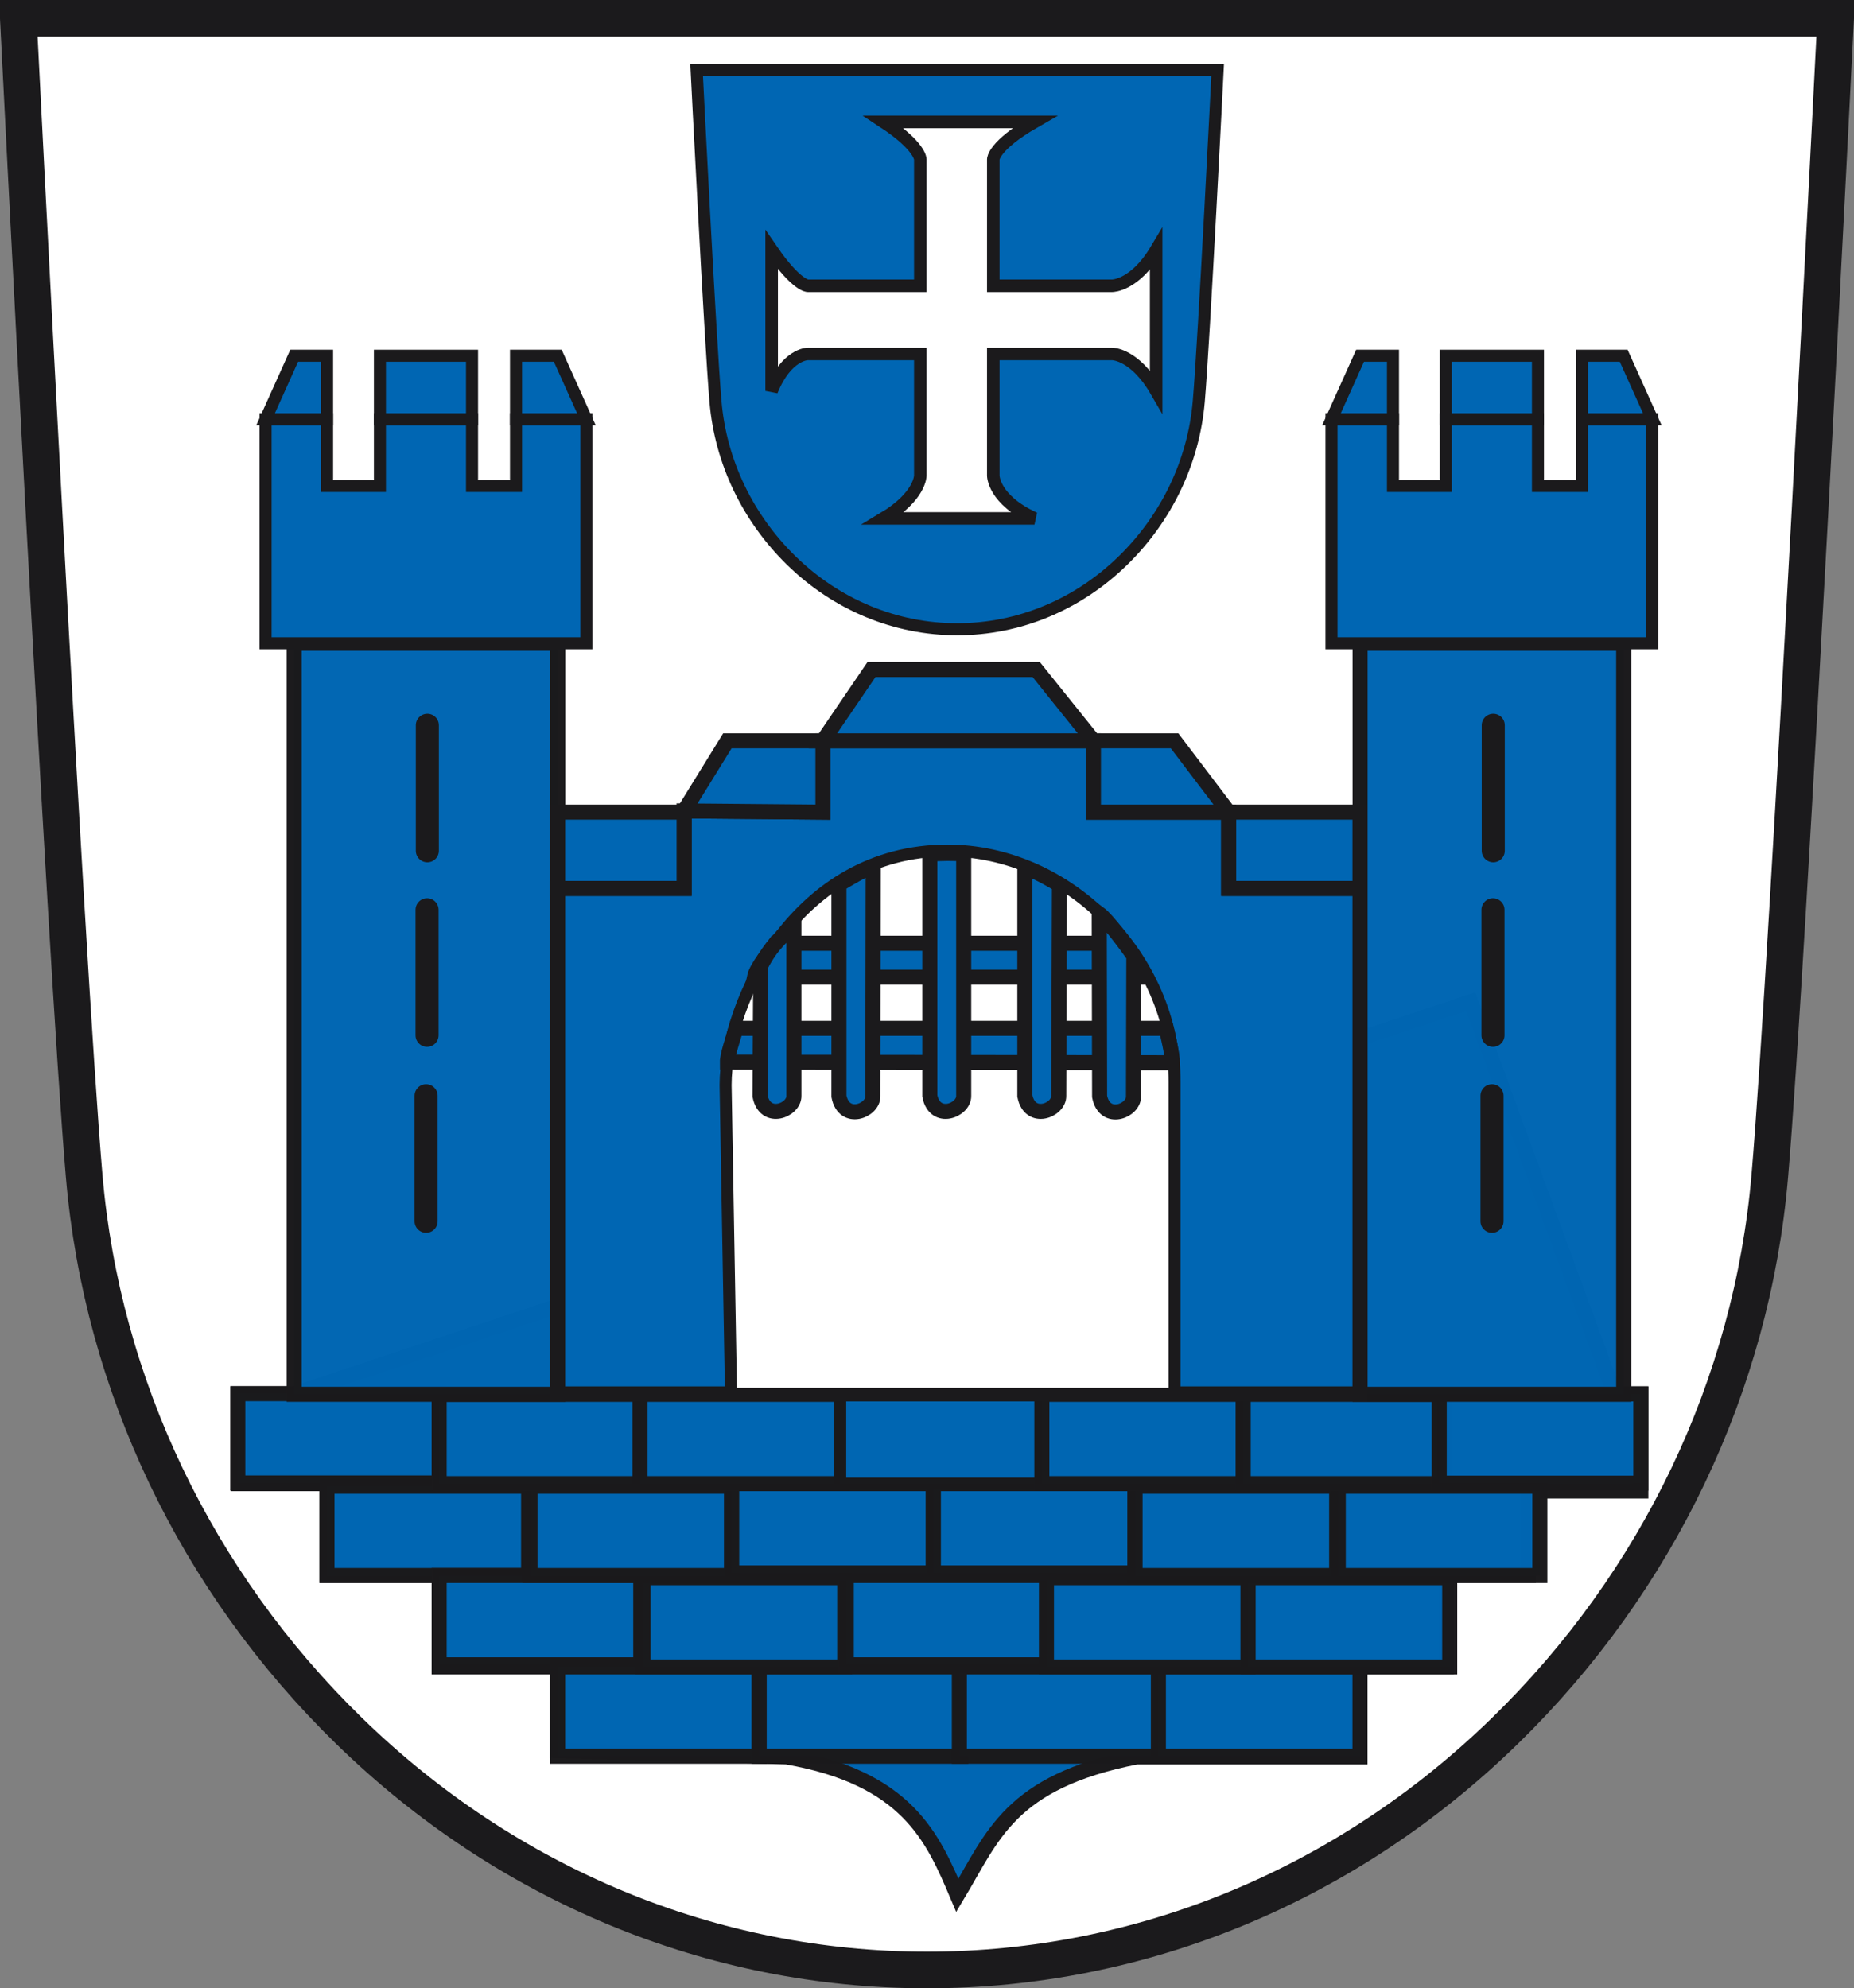 <?xml version="1.0" encoding="UTF-8" standalone="no"?>
<!-- Created with Inkscape (http://www.inkscape.org/) -->
<svg
   xmlns:svg="http://www.w3.org/2000/svg"
   xmlns="http://www.w3.org/2000/svg"
   version="1.0"
   width="353.773"
   height="379.445"
   id="svg3729">
  <rect width="100%" height="100%" fill="#808080" stroke="none"/>
  <defs
     id="defs3731" />
  <g
     transform="translate(-173.113,-342.64)"
     id="layer1">
    <path
       d="M 174.795,345.502 C 174.795,345.502 183.768,524.646 187.368,566.526 C 190.786,606.313 208.735,643.886 237.906,672.324 C 268.09,701.751 307.252,717.953 348.182,717.953 C 389.111,717.953 428.279,701.751 458.459,672.324 C 487.63,643.886 505.576,606.313 508.993,566.526 C 512.595,524.646 521.575,345.502 521.575,345.502 L 174.795,345.502 z"
       id="path149"
       style="fill:#ffffff;stroke:#1b1a1c;stroke-width:3.246;stroke-linecap:butt;stroke-linejoin:miter;stroke-miterlimit:4;stroke-dasharray:none;stroke-opacity:1" />
    <path
       d="M 176.61,346.137 C 176.61,346.137 185.583,525.281 189.183,567.161 C 192.601,606.948 210.55,644.521 239.721,672.958 C 269.905,702.386 309.067,718.588 349.998,718.588 C 390.926,718.588 430.095,702.386 460.274,672.958 C 489.445,644.521 507.392,606.948 510.808,567.161 C 514.41,525.281 523.39,346.137 523.39,346.137 L 176.61,346.137 z"
       id="path3391"
       style="fill:#ffffff;stroke:#1b1a1c;stroke-width:6.993;stroke-linecap:butt;stroke-linejoin:miter;stroke-miterlimit:4;stroke-dasharray:none;stroke-opacity:1" />
    <path
       d="M 229.229,608.651 L 218.536,608.651 L 218.536,625.776 L 235.507,625.776 L 235.507,643.31 L 245.588,643.31 L 256.91,643.31 L 256.91,660.761 L 279.518,660.761 L 279.518,676.725 L 323.221,677.926 C 346.203,681.933 351.083,693.24 355.787,704.348 C 362.576,693.054 365.734,682.695 389.961,677.926 L 432.619,677.926 L 432.619,660.761 L 449.093,660.761 L 449.093,643.31 L 464.755,643.31 L 464.755,627.179 L 486.21,627.179 L 486.21,608.651 L 481.169,608.651 L 453.757,533.802 L 229.229,608.651 z"
       id="path2430"
       style="fill:#0066b3;fill-opacity:1;fill-rule:evenodd;stroke:#1b1a1c;stroke-width:2.872;stroke-linecap:butt;stroke-linejoin:miter;stroke-miterlimit:4;stroke-dasharray:none;stroke-opacity:1" />
    <rect
       width="38.469"
       height="17.039"
       x="218.488"
       y="608.603"
       id="rect2446"
       style="opacity:0.99;fill:#0066b3;fill-opacity:1;fill-rule:nonzero;stroke:#1b1a1c;stroke-width:2.872;stroke-linecap:butt;stroke-linejoin:miter;marker:none;marker-start:none;marker-mid:none;marker-end:none;stroke-miterlimit:4;stroke-dasharray:none;stroke-dashoffset:0;stroke-opacity:1;visibility:visible;display:inline;overflow:visible;enable-background:accumulate" />
    <rect
       width="38.469"
       height="17.039"
       x="235.507"
       y="626.271"
       id="rect3354"
       style="opacity:0.99;fill:#0066b3;fill-opacity:1;fill-rule:nonzero;stroke:#1b1a1c;stroke-width:2.872;stroke-linecap:butt;stroke-linejoin:miter;marker:none;marker-start:none;marker-mid:none;marker-end:none;stroke-miterlimit:4;stroke-dasharray:none;stroke-dashoffset:0;stroke-opacity:1;visibility:visible;display:inline;overflow:visible;enable-background:accumulate" />
    <rect
       width="38.469"
       height="17.039"
       x="256.91"
       y="643.31"
       id="rect3356"
       style="opacity:0.99;fill:#0066b3;fill-opacity:1;fill-rule:nonzero;stroke:#1b1a1c;stroke-width:2.872;stroke-linecap:butt;stroke-linejoin:miter;marker:none;marker-start:none;marker-mid:none;marker-end:none;stroke-miterlimit:4;stroke-dasharray:none;stroke-dashoffset:0;stroke-opacity:1;visibility:visible;display:inline;overflow:visible;enable-background:accumulate" />
    <rect
       width="38.469"
       height="17.039"
       x="279.518"
       y="660.761"
       id="rect3358"
       style="opacity:0.99;fill:#0066b3;fill-opacity:1;fill-rule:nonzero;stroke:#1b1a1c;stroke-width:2.872;stroke-linecap:butt;stroke-linejoin:miter;marker:none;marker-start:none;marker-mid:none;marker-end:none;stroke-miterlimit:4;stroke-dasharray:none;stroke-dashoffset:0;stroke-opacity:1;visibility:visible;display:inline;overflow:visible;enable-background:accumulate" />
    <rect
       width="38.469"
       height="17.039"
       x="317.98"
       y="660.761"
       id="rect3360"
       style="opacity:0.99;fill:#0066b3;fill-opacity:1;fill-rule:nonzero;stroke:#1b1a1c;stroke-width:2.872;stroke-linecap:butt;stroke-linejoin:miter;marker:none;marker-start:none;marker-mid:none;marker-end:none;stroke-miterlimit:4;stroke-dasharray:none;stroke-dashoffset:0;stroke-opacity:1;visibility:visible;display:inline;overflow:visible;enable-background:accumulate" />
    <rect
       width="38.469"
       height="17.039"
       x="356.172"
       y="660.761"
       id="rect3362"
       style="opacity:0.99;fill:#0066b3;fill-opacity:1;fill-rule:nonzero;stroke:#1b1a1c;stroke-width:2.872;stroke-linecap:butt;stroke-linejoin:miter;marker:none;marker-start:none;marker-mid:none;marker-end:none;stroke-miterlimit:4;stroke-dasharray:none;stroke-dashoffset:0;stroke-opacity:1;visibility:visible;display:inline;overflow:visible;enable-background:accumulate" />
    <rect
       width="38.469"
       height="17.039"
       x="394.15"
       y="660.761"
       id="rect3364"
       style="opacity:0.99;fill:#0066b3;fill-opacity:1;fill-rule:nonzero;stroke:#1b1a1c;stroke-width:2.872;stroke-linecap:butt;stroke-linejoin:miter;marker:none;marker-start:none;marker-mid:none;marker-end:none;stroke-miterlimit:4;stroke-dasharray:none;stroke-dashoffset:0;stroke-opacity:1;visibility:visible;display:inline;overflow:visible;enable-background:accumulate" />
    <rect
       width="38.469"
       height="17.039"
       x="295.823"
       y="643.722"
       id="rect3366"
       style="opacity:0.99;fill:#0066b3;fill-opacity:1;fill-rule:nonzero;stroke:#1b1a1c;stroke-width:2.872;stroke-linecap:butt;stroke-linejoin:miter;marker:none;marker-start:none;marker-mid:none;marker-end:none;stroke-miterlimit:4;stroke-dasharray:none;stroke-dashoffset:0;stroke-opacity:1;visibility:visible;display:inline;overflow:visible;enable-background:accumulate" />
    <rect
       width="38.469"
       height="17.039"
       x="334.598"
       y="643.31"
       id="rect3368"
       style="opacity:0.99;fill:#0066b3;fill-opacity:1;fill-rule:nonzero;stroke:#1b1a1c;stroke-width:2.872;stroke-linecap:butt;stroke-linejoin:miter;marker:none;marker-start:none;marker-mid:none;marker-end:none;stroke-miterlimit:4;stroke-dasharray:none;stroke-dashoffset:0;stroke-opacity:1;visibility:visible;display:inline;overflow:visible;enable-background:accumulate" />
    <rect
       width="38.469"
       height="17.039"
       x="372.79"
       y="643.722"
       id="rect3370"
       style="opacity:0.99;fill:#0066b3;fill-opacity:1;fill-rule:nonzero;stroke:#1b1a1c;stroke-width:2.872;stroke-linecap:butt;stroke-linejoin:miter;marker:none;marker-start:none;marker-mid:none;marker-end:none;stroke-miterlimit:4;stroke-dasharray:none;stroke-dashoffset:0;stroke-opacity:1;visibility:visible;display:inline;overflow:visible;enable-background:accumulate" />
    <rect
       width="38.469"
       height="17.039"
       x="411.274"
       y="643.722"
       id="rect3372"
       style="opacity:0.99;fill:#0066b3;fill-opacity:1;fill-rule:nonzero;stroke:#1b1a1c;stroke-width:2.872;stroke-linecap:butt;stroke-linejoin:miter;marker:none;marker-start:none;marker-mid:none;marker-end:none;stroke-miterlimit:4;stroke-dasharray:none;stroke-dashoffset:0;stroke-opacity:1;visibility:visible;display:inline;overflow:visible;enable-background:accumulate" />
    <rect
       width="38.469"
       height="17.039"
       x="274.249"
       y="626.271"
       id="rect3374"
       style="opacity:0.99;fill:#0066b3;fill-opacity:1;fill-rule:nonzero;stroke:#1b1a1c;stroke-width:2.872;stroke-linecap:butt;stroke-linejoin:miter;marker:none;marker-start:none;marker-mid:none;marker-end:none;stroke-miterlimit:4;stroke-dasharray:none;stroke-dashoffset:0;stroke-opacity:1;visibility:visible;display:inline;overflow:visible;enable-background:accumulate" />
    <rect
       width="38.469"
       height="17.039"
       x="312.732"
       y="625.776"
       id="rect3376"
       style="opacity:0.99;fill:#0066b3;fill-opacity:1;fill-rule:nonzero;stroke:#1b1a1c;stroke-width:2.872;stroke-linecap:butt;stroke-linejoin:miter;marker:none;marker-start:none;marker-mid:none;marker-end:none;stroke-miterlimit:4;stroke-dasharray:none;stroke-dashoffset:0;stroke-opacity:1;visibility:visible;display:inline;overflow:visible;enable-background:accumulate" />
    <rect
       width="38.469"
       height="17.039"
       x="351.216"
       y="625.776"
       id="rect3378"
       style="opacity:0.99;fill:#0066b3;fill-opacity:1;fill-rule:nonzero;stroke:#1b1a1c;stroke-width:2.872;stroke-linecap:butt;stroke-linejoin:miter;marker:none;marker-start:none;marker-mid:none;marker-end:none;stroke-miterlimit:4;stroke-dasharray:none;stroke-dashoffset:0;stroke-opacity:1;visibility:visible;display:inline;overflow:visible;enable-background:accumulate" />
    <rect
       width="38.469"
       height="17.039"
       x="389.699"
       y="626.271"
       id="rect3380"
       style="opacity:0.99;fill:#0066b3;fill-opacity:1;fill-rule:nonzero;stroke:#1b1a1c;stroke-width:2.872;stroke-linecap:butt;stroke-linejoin:miter;marker:none;marker-start:none;marker-mid:none;marker-end:none;stroke-miterlimit:4;stroke-dasharray:none;stroke-dashoffset:0;stroke-opacity:1;visibility:visible;display:inline;overflow:visible;enable-background:accumulate" />
    <rect
       width="38.469"
       height="17.039"
       x="428.474"
       y="626.271"
       id="rect3382"
       style="opacity:0.99;fill:#0066b3;fill-opacity:1;fill-rule:nonzero;stroke:#1b1a1c;stroke-width:2.872;stroke-linecap:butt;stroke-linejoin:miter;marker:none;marker-start:none;marker-mid:none;marker-end:none;stroke-miterlimit:4;stroke-dasharray:none;stroke-dashoffset:0;stroke-opacity:1;visibility:visible;display:inline;overflow:visible;enable-background:accumulate" />
    <rect
       width="38.469"
       height="17.039"
       x="256.91"
       y="608.737"
       id="rect3384"
       style="opacity:0.99;fill:#0066b3;fill-opacity:1;fill-rule:nonzero;stroke:#1b1a1c;stroke-width:2.872;stroke-linecap:butt;stroke-linejoin:miter;marker:none;marker-start:none;marker-mid:none;marker-end:none;stroke-miterlimit:4;stroke-dasharray:none;stroke-dashoffset:0;stroke-opacity:1;visibility:visible;display:inline;overflow:visible;enable-background:accumulate" />
    <rect
       width="38.469"
       height="17.039"
       x="295.24"
       y="608.737"
       id="rect3386"
       style="opacity:0.99;fill:#0066b3;fill-opacity:1;fill-rule:nonzero;stroke:#1b1a1c;stroke-width:2.872;stroke-linecap:butt;stroke-linejoin:miter;marker:none;marker-start:none;marker-mid:none;marker-end:none;stroke-miterlimit:4;stroke-dasharray:none;stroke-dashoffset:0;stroke-opacity:1;visibility:visible;display:inline;overflow:visible;enable-background:accumulate" />
    <rect
       width="38.469"
       height="17.039"
       x="333.432"
       y="608.737"
       id="rect3388"
       style="opacity:0.99;fill:#0066b3;fill-opacity:1;fill-rule:nonzero;stroke:#1b1a1c;stroke-width:2.298;stroke-linecap:butt;stroke-linejoin:miter;marker:none;marker-start:none;marker-mid:none;marker-end:none;stroke-miterlimit:4;stroke-dasharray:none;stroke-dashoffset:0;stroke-opacity:1;visibility:visible;display:inline;overflow:visible;enable-background:accumulate" />
    <rect
       width="38.469"
       height="17.039"
       x="371.915"
       y="608.737"
       id="rect3390"
       style="opacity:0.99;fill:#0066b3;fill-opacity:1;fill-rule:nonzero;stroke:#1b1a1c;stroke-width:2.872;stroke-linecap:butt;stroke-linejoin:miter;marker:none;marker-start:none;marker-mid:none;marker-end:none;stroke-miterlimit:4;stroke-dasharray:none;stroke-dashoffset:0;stroke-opacity:1;visibility:visible;display:inline;overflow:visible;enable-background:accumulate" />
    <rect
       width="38.469"
       height="17.039"
       x="410.332"
       y="608.737"
       id="rect3392"
       style="opacity:0.99;fill:#0066b3;fill-opacity:1;fill-rule:nonzero;stroke:#1b1a1c;stroke-width:2.872;stroke-linecap:butt;stroke-linejoin:miter;marker:none;marker-start:none;marker-mid:none;marker-end:none;stroke-miterlimit:4;stroke-dasharray:none;stroke-dashoffset:0;stroke-opacity:1;visibility:visible;display:inline;overflow:visible;enable-background:accumulate" />
    <rect
       width="38.469"
       height="17.039"
       x="447.741"
       y="608.651"
       id="rect3394"
       style="opacity:0.99;fill:#0066b3;fill-opacity:1;fill-rule:nonzero;stroke:#1b1a1c;stroke-width:2.872;stroke-linecap:butt;stroke-linejoin:miter;marker:none;marker-start:none;marker-mid:none;marker-end:none;stroke-miterlimit:4;stroke-dasharray:none;stroke-dashoffset:0;stroke-opacity:1;visibility:visible;display:inline;overflow:visible;enable-background:accumulate" />
    <g
       transform="matrix(1.596,0,0,1.596,162.581,328.937)"
       id="g3414"
       style="stroke:#1b1a1c;stroke-opacity:1">
      <rect
         width="31.518"
         height="89.803"
         x="41.77"
         y="85.503"
         id="rect3396"
         style="opacity:0.99;fill:#0066b3;fill-opacity:1;fill-rule:nonzero;stroke:#1b1a1c;stroke-width:1.8;stroke-linecap:butt;stroke-linejoin:miter;marker:none;marker-start:none;marker-mid:none;marker-end:none;stroke-miterlimit:4;stroke-dasharray:none;stroke-dashoffset:0;stroke-opacity:1;visibility:visible;display:inline;overflow:visible;enable-background:accumulate" />
      <path
         d="M 57.692,95.308 L 57.692,110.318"
         id="path3398"
         style="fill:none;fill-rule:evenodd;stroke:#1b1a1c;stroke-width:2.757;stroke-linecap:round;stroke-linejoin:miter;stroke-miterlimit:4;stroke-dasharray:none;stroke-opacity:1" />
      <path
         d="M 57.659,117.37 L 57.659,132.38"
         id="path3400"
         style="fill:none;fill-rule:evenodd;stroke:#1b1a1c;stroke-width:2.757;stroke-linecap:round;stroke-linejoin:miter;stroke-miterlimit:4;stroke-dasharray:none;stroke-opacity:1" />
      <path
         d="M 57.544,139.608 L 57.544,154.619"
         id="path3402"
         style="fill:none;fill-rule:evenodd;stroke:#1b1a1c;stroke-width:2.757;stroke-linecap:round;stroke-linejoin:miter;stroke-miterlimit:4;stroke-dasharray:none;stroke-opacity:1" />
      <path
         d="M 38.353,58.717 L 45.705,58.717 L 45.705,66.692 L 52.023,66.692 L 52.023,58.717 L 63.035,58.717 L 63.035,66.692 L 68.292,66.692 L 68.292,58.717 L 76.706,58.717 L 76.706,85.503 L 38.353,85.503 L 38.353,58.717 z"
         id="path3404"
         style="fill:#0066b3;fill-opacity:1;fill-rule:evenodd;stroke:#1b1a1c;stroke-width:1.44;stroke-linecap:butt;stroke-linejoin:miter;stroke-miterlimit:4;stroke-dasharray:none;stroke-opacity:1" />
      <path
         d="M 45.705,51.123 L 45.705,58.717 L 38.353,58.717 L 41.77,51.123 L 45.705,51.123 z"
         id="path3408"
         style="fill:#0066b3;fill-opacity:1;fill-rule:evenodd;stroke:#1b1a1c;stroke-width:1.44;stroke-linecap:butt;stroke-linejoin:miter;stroke-miterlimit:4;stroke-dasharray:none;stroke-opacity:1" />
      <path
         d="M 52.023,51.123 L 52.023,58.717 L 63.035,58.717 L 63.035,51.123 L 52.023,51.123 z"
         id="path3410"
         style="fill:#0066b3;fill-opacity:1;fill-rule:evenodd;stroke:#1b1a1c;stroke-width:1.44;stroke-linecap:butt;stroke-linejoin:miter;stroke-miterlimit:4;stroke-dasharray:none;stroke-opacity:1" />
      <path
         d="M 68.292,51.123 L 68.292,58.717 L 76.706,58.717 L 73.288,51.123 L 68.292,51.123 z"
         id="path3412"
         style="fill:#0066b3;fill-opacity:1;fill-rule:evenodd;stroke:#1b1a1c;stroke-width:1.44;stroke-linecap:butt;stroke-linejoin:miter;stroke-miterlimit:4;stroke-dasharray:none;stroke-opacity:1" />
    </g>
    <g
       transform="matrix(1.596,0,0,1.596,365.972,328.937)"
       id="g3424"
       style="stroke:#1b1a1c;stroke-opacity:1">
      <rect
         width="31.518"
         height="89.803"
         x="41.77"
         y="85.503"
         id="rect3426"
         style="opacity:0.99;fill:#0066b3;fill-opacity:1;fill-rule:nonzero;stroke:#1b1a1c;stroke-width:1.8;stroke-linecap:butt;stroke-linejoin:miter;marker:none;marker-start:none;marker-mid:none;marker-end:none;stroke-miterlimit:4;stroke-dasharray:none;stroke-dashoffset:0;stroke-opacity:1;visibility:visible;display:inline;overflow:visible;enable-background:accumulate" />
      <path
         d="M 57.692,95.308 L 57.692,110.318"
         id="path3428"
         style="fill:none;fill-rule:evenodd;stroke:#1b1a1c;stroke-width:2.757;stroke-linecap:round;stroke-linejoin:miter;stroke-miterlimit:4;stroke-dasharray:none;stroke-opacity:1" />
      <path
         d="M 57.659,117.37 L 57.659,132.38"
         id="path3430"
         style="fill:none;fill-rule:evenodd;stroke:#1b1a1c;stroke-width:2.757;stroke-linecap:round;stroke-linejoin:miter;stroke-miterlimit:4;stroke-dasharray:none;stroke-opacity:1" />
      <path
         d="M 57.544,139.608 L 57.544,154.619"
         id="path3432"
         style="fill:none;fill-rule:evenodd;stroke:#1b1a1c;stroke-width:2.757;stroke-linecap:round;stroke-linejoin:miter;stroke-miterlimit:4;stroke-dasharray:none;stroke-opacity:1" />
      <path
         d="M 38.353,58.717 L 45.705,58.717 L 45.705,66.692 L 52.023,66.692 L 52.023,58.717 L 63.035,58.717 L 63.035,66.692 L 68.292,66.692 L 68.292,58.717 L 76.706,58.717 L 76.706,85.503 L 38.353,85.503 L 38.353,58.717 z"
         id="path3434"
         style="fill:#0066b3;fill-opacity:1;fill-rule:evenodd;stroke:#1b1a1c;stroke-width:1.44;stroke-linecap:butt;stroke-linejoin:miter;stroke-miterlimit:4;stroke-dasharray:none;stroke-opacity:1" />
      <path
         d="M 45.705,51.123 L 45.705,58.717 L 38.353,58.717 L 41.77,51.123 L 45.705,51.123 z"
         id="path3436"
         style="fill:#0066b3;fill-opacity:1;fill-rule:evenodd;stroke:#1b1a1c;stroke-width:1.44;stroke-linecap:butt;stroke-linejoin:miter;stroke-miterlimit:4;stroke-dasharray:none;stroke-opacity:1" />
      <path
         d="M 52.023,51.123 L 52.023,58.717 L 63.035,58.717 L 63.035,51.123 L 52.023,51.123 z"
         id="path3438"
         style="fill:#0066b3;fill-opacity:1;fill-rule:evenodd;stroke:#1b1a1c;stroke-width:1.44;stroke-linecap:butt;stroke-linejoin:miter;stroke-miterlimit:4;stroke-dasharray:none;stroke-opacity:1" />
      <path
         d="M 68.292,51.123 L 68.292,58.717 L 76.706,58.717 L 73.288,51.123 L 68.292,51.123 z"
         id="path3440"
         style="fill:#0066b3;fill-opacity:1;fill-rule:evenodd;stroke:#1b1a1c;stroke-width:1.44;stroke-linecap:butt;stroke-linejoin:miter;stroke-miterlimit:4;stroke-dasharray:none;stroke-opacity:1" />
    </g>
    <path
       d="M 279.518,512.189 L 303.653,512.189 L 303.653,497.394 L 330.147,497.626 L 330.147,484.016 L 381.758,484.016 L 381.758,497.626 L 407.564,497.626 L 407.564,512.189 L 432.619,512.189 L 432.619,608.651 L 279.518,608.651 L 279.518,512.189 L 279.518,512.189 z"
       id="path3462"
       style="fill:#0066b3;fill-opacity:1;fill-rule:evenodd;stroke:#1b1a1c;stroke-width:2.872;stroke-linecap:butt;stroke-linejoin:miter;stroke-miterlimit:4;stroke-dasharray:none;stroke-opacity:1" />
    <path
       d="M 353.888,504.963 C 325.317,504.963 311.567,533.604 311.567,549.737 L 312.599,608.651 L 397.242,608.651 L 397.242,549.207 C 397.242,525.169 376.831,504.963 353.888,504.963 z"
       id="path3456"
       style="fill:#ffffff;fill-rule:evenodd;stroke:#1b1a1c;stroke-width:2.298;stroke-linecap:butt;stroke-linejoin:miter;stroke-miterlimit:4;stroke-dasharray:none;stroke-opacity:1" />
    <path
       d="M 279.518,497.626 L 303.653,497.626 L 303.653,512.189 L 279.518,512.189 L 279.518,497.626 z"
       id="path3465"
       style="fill:#0066b3;fill-opacity:1;fill-rule:evenodd;stroke:#1b1a1c;stroke-width:2.872;stroke-linecap:butt;stroke-linejoin:miter;stroke-miterlimit:4;stroke-dasharray:none;stroke-opacity:1" />
    <path
       d="M 303.653,497.394 L 311.911,484.016 L 330.147,484.016 L 330.147,497.626 L 303.653,497.394 z"
       id="path3467"
       style="fill:#0066b3;fill-opacity:1;fill-rule:evenodd;stroke:#1b1a1c;stroke-width:2.872;stroke-linecap:butt;stroke-linejoin:miter;stroke-miterlimit:4;stroke-dasharray:none;stroke-opacity:1" />
    <path
       d="M 330.147,484.016 L 339.413,470.405 L 370.835,470.405 L 381.758,484.016 L 330.147,484.016 z"
       id="path3469"
       style="fill:#0066b3;fill-opacity:1;fill-rule:evenodd;stroke:#1b1a1c;stroke-width:2.872;stroke-linecap:butt;stroke-linejoin:miter;stroke-miterlimit:4;stroke-dasharray:none;stroke-opacity:1" />
    <path
       d="M 381.758,484.016 L 397.242,484.016 L 407.564,497.626 L 381.758,497.626 L 381.758,484.016 L 381.758,484.016 z"
       id="path3471"
       style="fill:#0066b3;fill-opacity:1;fill-rule:evenodd;stroke:#1b1a1c;stroke-width:2.872;stroke-linecap:butt;stroke-linejoin:miter;stroke-miterlimit:4;stroke-dasharray:none;stroke-opacity:1" />
    <path
       d="M 407.564,497.626 L 432.619,497.626 L 432.619,512.189 L 407.564,512.189 L 407.564,497.626 z"
       id="path3473"
       style="fill:#0066b3;fill-opacity:1;fill-rule:evenodd;stroke:#1b1a1c;stroke-width:2.872;stroke-linecap:butt;stroke-linejoin:miter;stroke-miterlimit:4;stroke-dasharray:none;stroke-opacity:1" />
    <path
       d="M 311.911,545.348 C 311.894,544.019 312.996,540.816 313.561,538.884 L 395.634,538.884 C 395.944,540.134 396.825,543.758 396.825,545.452 L 311.911,545.348 z"
       id="path3479"
       style="fill:#0066b3;fill-opacity:1;fill-rule:evenodd;stroke:#1b1a1c;stroke-width:2.872;stroke-linecap:butt;stroke-linejoin:miter;stroke-miterlimit:4;stroke-dasharray:none;stroke-opacity:1" />
    <path
       d="M 317.075,529.119 C 317.475,527.164 320.342,523.836 321.127,522.655 L 387.541,522.655 C 388.374,523.136 392.079,529.312 391.692,529.119 L 317.075,529.119 z"
       id="path3483"
       style="fill:#0066b3;fill-opacity:1;fill-rule:evenodd;stroke:#1b1a1c;stroke-width:2.872;stroke-linecap:butt;stroke-linejoin:miter;stroke-miterlimit:4;stroke-dasharray:none;stroke-opacity:1" />
    <g
       transform="matrix(1.596,0,0,1.596,162.581,328.937)"
       id="g3497"
       style="fill:#0066b3;fill-opacity:1;stroke:#1b1a1c;stroke-opacity:1">
      <path
         d="M 101.517,139.632 C 101.551,141.351 98.078,142.73 97.466,139.632 L 97.553,124.06 C 98.939,121.366 100.196,120.569 101.517,119.148 L 101.517,139.632 z"
         id="path3485"
         style="fill:#0066b3;fill-opacity:1;fill-rule:evenodd;stroke:#1b1a1c;stroke-width:1.8;stroke-linecap:butt;stroke-linejoin:miter;stroke-miterlimit:4;stroke-dasharray:none;stroke-opacity:1" />
      <path
         d="M 110.954,139.681 C 110.988,141.4 107.516,142.779 106.903,139.681 L 106.903,114.34 C 107.662,113.883 110.27,112.278 110.998,112.259 L 110.954,139.681 z"
         id="path3487"
         style="fill:#0066b3;fill-opacity:1;fill-rule:evenodd;stroke:#1b1a1c;stroke-width:1.8;stroke-linecap:butt;stroke-linejoin:miter;stroke-miterlimit:4;stroke-dasharray:none;stroke-opacity:1" />
      <path
         d="M 121.817,139.634 C 121.851,141.353 118.378,142.732 117.766,139.634 L 117.766,110.713 C 118.85,110.626 120.939,110.583 121.817,110.713 L 121.817,139.634 z"
         id="path3491"
         style="fill:#0066b3;fill-opacity:1;fill-rule:evenodd;stroke:#1b1a1c;stroke-width:1.8;stroke-linecap:butt;stroke-linejoin:miter;stroke-miterlimit:4;stroke-dasharray:none;stroke-opacity:1" />
      <path
         d="M 133.18,139.634 C 133.214,141.353 129.741,142.732 129.129,139.634 L 129.129,112.336 C 130.3,112.683 131.997,113.622 133.267,114.386 L 133.18,139.634 z"
         id="path3493"
         style="fill:#0066b3;fill-opacity:1;fill-rule:evenodd;stroke:#1b1a1c;stroke-width:1.8;stroke-linecap:butt;stroke-linejoin:miter;stroke-miterlimit:4;stroke-dasharray:none;stroke-opacity:1" />
      <path
         d="M 142.118,139.703 C 142.152,141.422 138.679,142.802 138.066,139.703 L 138.023,117.839 C 138.933,118.49 141.196,121.518 142.161,122.89 L 142.118,139.703 z"
         id="path3495"
         style="fill:#0066b3;fill-opacity:1;fill-rule:evenodd;stroke:#1b1a1c;stroke-width:1.8;stroke-linecap:butt;stroke-linejoin:miter;stroke-miterlimit:4;stroke-dasharray:none;stroke-opacity:1" />
    </g>
    <path
       d="M 306.039,355.945 C 306.039,355.945 308.611,407.305 309.643,419.312 C 310.623,430.719 315.769,441.492 324.133,449.645 C 332.786,458.081 344.014,462.726 355.749,462.726 C 367.483,462.726 378.713,458.081 387.365,449.645 C 395.728,441.492 400.874,430.719 401.853,419.312 C 402.886,407.305 405.46,355.945 405.46,355.945 L 306.039,355.945 z"
       id="path3693"
       style="fill:#0066b3;fill-opacity:1;stroke:#1b1a1c;stroke-width:2.298;stroke-linecap:butt;stroke-linejoin:miter;stroke-miterlimit:4;stroke-dasharray:none;stroke-opacity:1" />
    <path
       d="M 370.507,365.916 C 362.648,370.44 362.648,373.041 362.648,373.041 L 362.648,397.175 L 385.366,397.175 C 385.366,397.175 389.638,397.175 393.724,390.315 L 393.724,417.247 C 389.637,410.189 385.366,410.189 385.366,410.189 L 362.648,410.189 L 362.648,433.407 C 362.648,433.407 362.648,437.989 370.507,441.568 L 341.717,441.568 C 348.726,437.372 348.726,433.407 348.726,433.407 L 348.726,410.189 L 327.229,410.189 C 327.229,410.189 323.204,410.189 320.356,417.247 L 320.356,390.315 C 325.062,397.175 327.229,397.175 327.229,397.175 L 348.726,397.175 L 348.726,373.041 C 348.726,373.041 348.726,370.52 341.717,365.916 L 370.507,365.916 z"
       id="path3727"
       style="fill:#ffffff;fill-rule:evenodd;stroke:#1b1a1c;stroke-width:2.393;stroke-linecap:butt;stroke-linejoin:miter;stroke-miterlimit:4;stroke-dasharray:none;stroke-opacity:1" />
  </g>
</svg>
